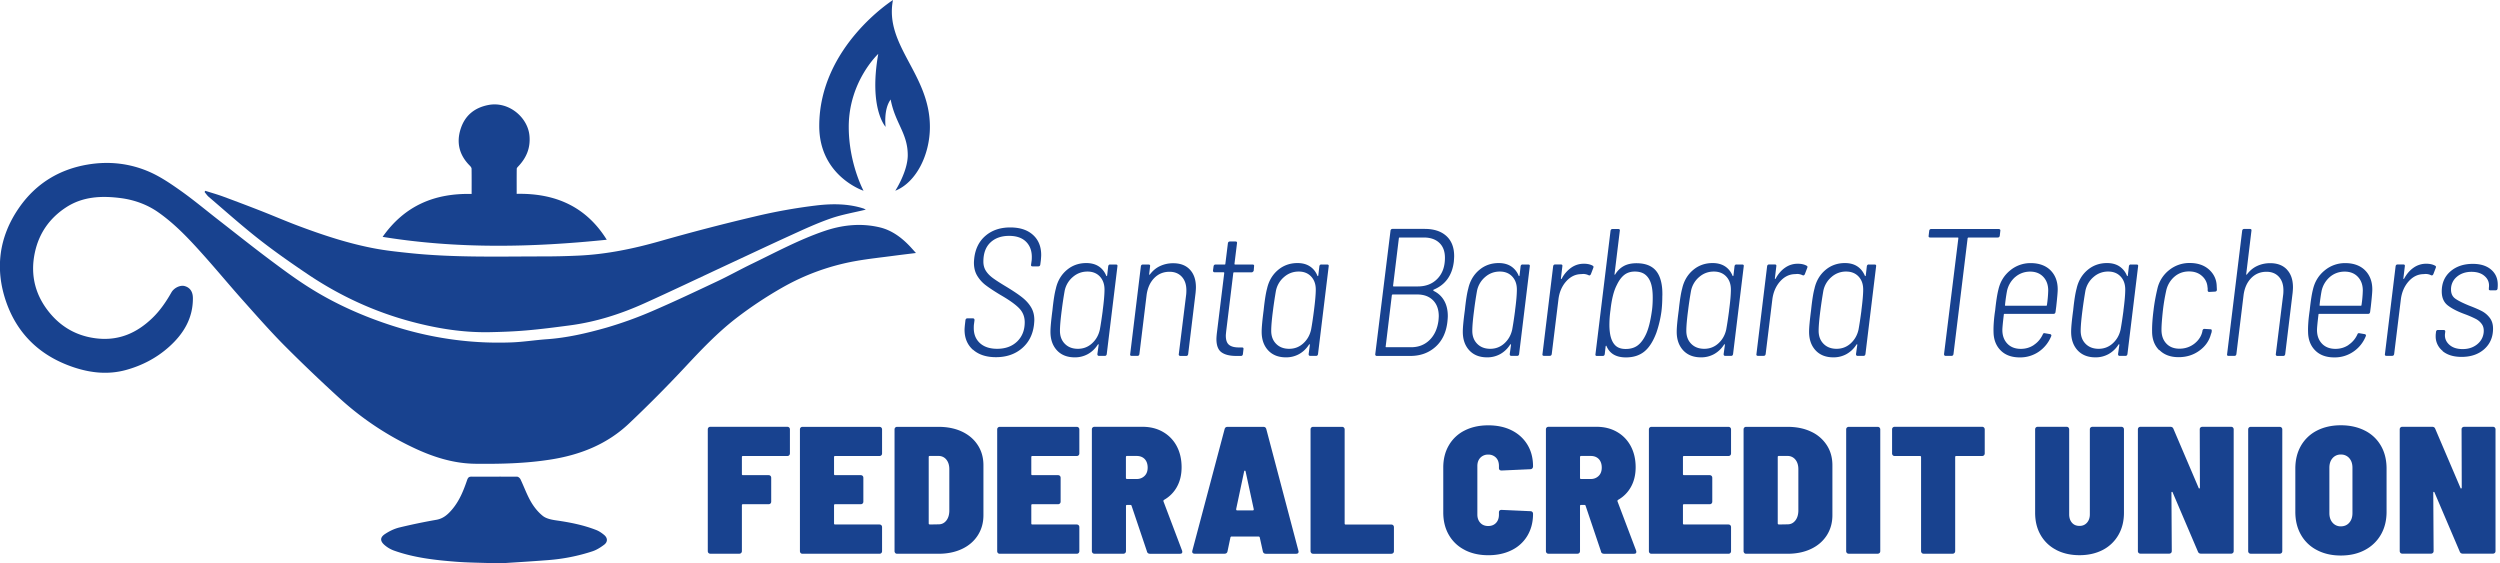 <svg width="213" height="48" fill="none" xmlns="http://www.w3.org/2000/svg"><g clip-path="url(#clip0_455_46648)"><g clip-path="url(#clip1_455_46648)" fill="#18428F"><path d="M78.039 21.556c-.67.082-1.26.153-1.848.23-1.077.144-2.164.258-3.231.445a19.526 19.526 0 00-6.324 2.279 34.25 34.25 0 00-3.935 2.618c-1.594 1.235-2.987 2.705-4.366 4.184a110.826 110.826 0 01-4.73 4.759c-1.885 1.79-4.198 2.7-6.759 3.092-2.106.326-4.212.373-6.333.35-1.924-.02-3.705-.604-5.419-1.432a25.305 25.305 0 01-6.209-4.193 136.997 136.997 0 01-4.672-4.467c-1.254-1.268-2.432-2.613-3.624-3.949-1.106-1.245-2.168-2.528-3.279-3.767-1.173-1.312-2.38-2.605-3.83-3.62-.947-.665-2.048-1.057-3.188-1.206-1.632-.21-3.25-.148-4.696.81-1.388.918-2.274 2.197-2.623 3.814-.431 1.992.062 3.782 1.388 5.305 1 1.148 2.288 1.833 3.83 2.02 1.886.23 3.427-.426 4.772-1.714.675-.646 1.188-1.403 1.642-2.202.22-.388.757-.646 1.135-.536.455.129.69.483.694 1.02.014 1.718-.8 3.049-2.02 4.145-1.058.953-2.307 1.604-3.681 1.982-1.484.407-2.954.263-4.395-.21-2.829-.93-4.83-2.777-5.811-5.587-.991-2.853-.604-5.61 1.139-8.086 1.412-2.005 3.384-3.216 5.83-3.623 1.82-.302 3.59-.096 5.257.636.952.421 1.838 1.03 2.695 1.637 1.115.795 2.168 1.68 3.25 2.518 1.427 1.111 2.84 2.236 4.285 3.318 1.134.847 2.278 1.7 3.48 2.446 1.714 1.072 3.533 1.939 5.428 2.647 1.94.723 3.916 1.274 5.96 1.6a28.8 28.8 0 005.74.353c.991-.038 1.982-.196 2.973-.268 1.747-.12 3.442-.517 5.108-.99a33.47 33.47 0 003.844-1.384c1.886-.81 3.743-1.69 5.6-2.566.996-.469 1.959-1.01 2.95-1.489 2.03-.981 4.02-2.058 6.165-2.79 1.551-.532 3.155-.695 4.754-.307.962.235 1.776.819 2.47 1.537.177.182.34.373.58.636"/><path d="M17.473 16.252c.527.168 1.058.316 1.575.508 1.087.402 2.173.813 3.25 1.235 1.106.435 2.198.91 3.313 1.32 2.044.762 4.117 1.437 6.261 1.844.996.191 2.006.297 3.011.402 3.72.392 7.454.292 11.183.287a66.9 66.9 0 003.26-.072c2.341-.11 4.62-.579 6.874-1.22a180 180 0 018.071-2.102 46.365 46.365 0 015.31-.953c1.316-.153 2.675-.157 3.977.259.067.024.13.062.21.1-1.014.25-2.029.417-2.991.752-1.159.402-2.279.92-3.399 1.432-1.9.866-3.791 1.761-5.687 2.642-2.255 1.053-4.505 2.125-6.774 3.15-2.034.919-4.15 1.594-6.366 1.886-1.236.163-2.47.325-3.71.43-1.054.092-2.116.13-3.174.15-2.221.038-4.395-.312-6.535-.877-3.216-.847-6.194-2.226-8.947-4.083-1.402-.948-2.795-1.92-4.126-2.963-1.47-1.154-2.863-2.399-4.28-3.61-.134-.115-.234-.273-.35-.407.02-.033.04-.072.058-.105"/><path d="M32.595 20.187c1.891-2.686 4.452-3.734 7.588-3.662 0-.732.005-1.436-.005-2.145 0-.09-.081-.196-.153-.268-.89-.89-1.159-1.948-.776-3.135.369-1.144 1.187-1.81 2.38-2.035 1.737-.325 3.355 1.077 3.484 2.643.087 1.024-.258 1.843-.933 2.566-.062.067-.148.148-.153.225-.01.694-.005 1.388-.005 2.14 3.255-.068 5.898 1.057 7.674 3.91-6.348.652-12.676.795-19.091-.244M42.538 48c-1.541-.057-2.643-.057-3.734-.144-1.78-.138-3.557-.344-5.251-.952a2.547 2.547 0 01-.824-.498c-.354-.326-.344-.627.062-.9.374-.249.805-.46 1.24-.565a50.514 50.514 0 013.155-.656c.584-.105.967-.45 1.326-.871.627-.737.977-1.608 1.283-2.504.081-.234.163-.301.392-.301 1.293.005 2.586-.005 3.873.005.1 0 .24.124.287.225.302.631.537 1.302.886 1.905.263.455.613.895 1.02 1.216.297.234.746.32 1.144.378 1.168.167 2.312.392 3.413.823.24.096.47.254.67.422.302.258.311.588-.014.833-.307.23-.647.445-1.005.56-1.23.402-2.494.65-3.782.746-1.527.12-3.06.206-4.146.283M76.086 0S69.8 3.973 69.8 10.737c0 4.275 3.773 5.515 3.773 5.515s-1.26-2.331-1.26-5.443c0-3.887 2.514-6.218 2.514-6.218-.819 4.667.627 6.218.627 6.218s-.196-1.474.43-2.331c.379 2.02 1.456 2.872 1.456 4.74 0 1.397-1.063 3.034-1.063 3.034 1.762-.699 2.95-3.03 2.95-5.443 0-4.51-3.898-6.922-3.146-10.809m6.817 29.804c-.479-.426-.718-.995-.718-1.709 0-.081.01-.215.028-.402l.048-.416c.02-.106.077-.153.168-.153h.464c.091 0 .14.052.14.153l-.049.368c-.01.072-.014.178-.014.311 0 .537.177.963.531 1.284.355.32.843.478 1.46.478.714 0 1.278-.21 1.71-.627.425-.416.64-.962.64-1.632 0-.465-.152-.857-.464-1.183-.31-.325-.842-.708-1.608-1.149-.546-.33-.967-.608-1.259-.833a2.877 2.877 0 01-.718-.804c-.187-.311-.278-.68-.278-1.11 0-.082.01-.216.029-.402.1-.814.43-1.451.981-1.91.55-.46 1.245-.69 2.078-.69.833 0 1.47.21 1.939.632.469.421.703.996.703 1.714 0 .09-.01.244-.028.45l-.048.368c-.02.106-.077.153-.168.153h-.493c-.1 0-.143-.052-.124-.153l.048-.34c.01-.071.014-.177.014-.31 0-.546-.168-.982-.503-1.308-.335-.325-.809-.488-1.431-.488-.67 0-1.202.192-1.599.57-.397.383-.593.919-.593 1.623 0 .296.071.56.21.78.139.22.335.426.594.617.258.192.646.44 1.158.747.575.35 1.025.651 1.345.905.321.254.57.531.757.842.186.312.277.67.277 1.082 0 .082-.01.216-.028.402-.1.848-.446 1.518-1.03 2.016-.584.498-1.32.751-2.216.751-.823 0-1.474-.215-1.953-.641m11.053-3.346c.105-.78.153-1.374.153-1.776 0-.455-.134-.824-.392-1.106-.264-.283-.618-.426-1.058-.426-.474 0-.89.153-1.25.464a2.084 2.084 0 00-.694 1.173 32.344 32.344 0 00-.249 1.652c-.1.77-.153 1.36-.153 1.761 0 .455.139.824.417 1.106.277.282.646.426 1.11.426.465 0 .867-.153 1.207-.464.34-.311.56-.7.665-1.173.081-.44.163-.99.249-1.637m.632-3.906h.493c.1 0 .144.052.124.153l-.91 7.477c-.018.105-.076.153-.167.153h-.493c-.09 0-.139-.052-.139-.153l.11-.79c0-.028-.01-.048-.023-.048-.015 0-.034.01-.053.034-.225.35-.508.617-.843.804a2.26 2.26 0 01-1.12.278c-.636 0-1.144-.197-1.513-.594-.368-.397-.555-.924-.555-1.584 0-.369.058-.977.168-1.824.09-.876.191-1.494.292-1.853.143-.646.45-1.173.919-1.575.469-.402 1.029-.603 1.675-.603.412 0 .761.091 1.053.278.288.186.503.454.647.804.01.02.024.029.038.029.014 0 .029-.015.038-.048l.091-.79c.02-.105.077-.153.173-.153m6.792.445c.34.364.508.866.508 1.508 0 .105-.01.258-.029.464l-.632 5.223c-.019.105-.076.153-.167.153h-.493c-.053 0-.091-.014-.115-.048a.123.123 0 01-.024-.11l.632-5.098a3.28 3.28 0 00.014-.34c0-.483-.129-.866-.388-1.149-.258-.282-.608-.426-1.048-.426-.517 0-.948.177-1.297.531-.35.355-.565.829-.651 1.413l-.618 5.07c-.019.104-.076.152-.167.152h-.493c-.101 0-.144-.052-.125-.153l.91-7.477c.019-.106.076-.153.167-.153h.493c.1 0 .144.052.125.153l-.077.665c0 .062.02.072.062.029.24-.32.527-.56.867-.718.34-.158.713-.24 1.11-.24.618 0 1.097.182 1.436.551zm5.362.177a.139.139 0 01-.11.048h-1.484s-.038 0-.053.014a.054.054 0 00-.024.048l-.603 4.945c-.019.187-.033.316-.033.388 0 .373.091.632.272.78.182.149.46.225.843.225h.263c.101 0 .144.053.125.153l-.048.417c-.019.105-.077.153-.168.153h-.387c-.556 0-.977-.1-1.269-.311-.287-.206-.431-.584-.431-1.13 0-.09.01-.254.034-.479l.632-5.146c0-.043-.02-.062-.063-.062h-.756c-.091 0-.139-.053-.139-.153l.048-.354c.019-.106.077-.153.172-.153h.771c.043 0 .062-.02.062-.063l.216-1.747c.019-.105.076-.153.172-.153h.479c.1 0 .143.053.124.153l-.215 1.747c0 .043.019.063.062.063h1.484c.101 0 .144.052.124.153l-.028.354a.189.189 0 01-.062.105m5.194 3.294c.1-.78.153-1.374.153-1.776 0-.455-.13-.824-.393-1.106-.263-.283-.617-.426-1.058-.426-.474 0-.89.153-1.249.464a2.082 2.082 0 00-.694 1.173 37.542 37.542 0 00-.249 1.652c-.101.77-.153 1.36-.153 1.761 0 .455.138.824.416 1.106.278.282.646.426 1.111.426.464 0 .866-.153 1.206-.464.34-.311.56-.7.665-1.173.082-.44.163-.99.245-1.637zm.636-3.906h.493c.101 0 .144.052.125.153l-.91 7.477c-.019.105-.076.153-.167.153h-.493c-.091 0-.139-.052-.139-.153l.105-.79c0-.028-.009-.048-.024-.048-.014 0-.033.01-.053.034-.225.35-.507.617-.842.804a2.261 2.261 0 01-1.12.278c-.637 0-1.144-.197-1.513-.594-.369-.397-.555-.924-.555-1.584 0-.369.057-.977.167-1.824.091-.876.192-1.494.292-1.853.144-.646.45-1.173.919-1.575.47-.402 1.03-.603 1.676-.603.412 0 .761.091 1.048.278.288.186.508.454.647.804.009.02.023.029.038.029.014 0 .029-.015.038-.048l.091-.79c.019-.105.077-.153.172-.153m6.602-2.236l-.493 4.045c0 .043.014.063.048.063h2.053c.699 0 1.259-.22 1.685-.666.426-.445.632-1.034.632-1.776 0-.546-.158-.972-.479-1.273-.32-.302-.761-.455-1.326-.455h-2.053c-.043 0-.062.02-.062.062m2.599 8.684c.416-.402.67-.948.766-1.637a4.58 4.58 0 00.029-.402c0-.575-.163-1.03-.493-1.36-.331-.33-.776-.493-1.346-.493h-2.082c-.034 0-.057.02-.077.062l-.526 4.37s-.01.025 0 .04c.009.014.024.023.048.023h2.116c.627 0 1.148-.2 1.565-.603zm.345-4.203c.392.187.694.46.904.828.211.364.316.804.316 1.321 0 .091-.009.254-.033.479-.101.914-.441 1.632-1.02 2.15-.579.516-1.292.77-2.144.77h-2.844c-.053 0-.091-.014-.115-.048a.126.126 0 01-.024-.11l1.298-10.508a.164.164 0 01.172-.158h2.733c.795 0 1.412.202 1.853.604.44.402.665.971.665 1.713 0 .091-.009.254-.028.48-.072.588-.254 1.076-.541 1.474-.288.397-.68.698-1.173.904-.043.03-.048.063-.015.091m6.946 1.676c.106-.78.154-1.374.154-1.776 0-.455-.13-.824-.393-1.106-.263-.283-.617-.426-1.058-.426-.474 0-.89.153-1.249.464a2.082 2.082 0 00-.694 1.173 31.262 31.262 0 00-.249 1.652c-.101.77-.154 1.36-.154 1.761 0 .455.139.824.417 1.106.278.282.651.426 1.111.426.459 0 .866-.153 1.206-.464.34-.311.56-.7.665-1.173.082-.44.163-.99.249-1.637m.632-3.906h.493c.101 0 .144.052.125.153l-.91 7.477c-.019.105-.076.153-.167.153h-.494c-.09 0-.138-.052-.138-.153l.11-.79c0-.028-.01-.048-.024-.048-.015 0-.034.01-.053.034-.225.35-.507.617-.842.804a2.262 2.262 0 01-1.121.278c-.636 0-1.144-.197-1.512-.594-.369-.397-.556-.924-.556-1.584 0-.369.058-.977.173-1.824.091-.876.191-1.494.292-1.853.143-.646.45-1.173.919-1.575.469-.402 1.029-.603 1.675-.603.412 0 .762.091 1.054.278a1.7 1.7 0 01.646.804c.009.02.024.029.038.029.014 0 .029-.015.038-.048l.091-.79c.02-.105.077-.153.168-.153m5.974.11c.072.033.086.09.048.187l-.201.526c-.053.105-.12.134-.201.091a1.064 1.064 0 00-.479-.105l-.172.014c-.484.01-.905.22-1.269.632-.359.412-.574.92-.646 1.527l-.57 4.648c-.019.106-.076.154-.172.154h-.493c-.1 0-.144-.053-.124-.154l.909-7.477c.019-.105.077-.153.168-.153h.493c.1 0 .143.052.124.153l-.124 1.034c0 .029.009.048.033.048s.034-.015.048-.048a2.63 2.63 0 01.804-.92c.321-.22.675-.33 1.068-.33.311 0 .56.058.756.168m5.051 3.792c.043-.33.062-.685.062-1.068 0-.464-.043-.838-.125-1.13-.1-.359-.268-.632-.493-.818-.225-.187-.531-.278-.909-.278-.359 0-.661.1-.905.292-.244.196-.45.479-.627.852-.259.493-.44 1.211-.541 2.15a9.02 9.02 0 00-.091 1.249c0 .297.024.589.077.866.081.393.225.685.43.886.206.201.498.302.881.302.412 0 .752-.101 1.02-.302.268-.201.498-.508.694-.92.225-.463.402-1.158.527-2.086m.88-1.245c0 .493-.023.948-.076 1.36a9.51 9.51 0 01-.431 1.81c-.278.741-.622 1.277-1.034 1.607-.412.33-.933.494-1.561.494-.833 0-1.383-.321-1.651-.958-.01-.029-.024-.043-.038-.038-.015.005-.029.024-.039.053l-.076.665c-.019.105-.077.153-.173.153h-.493c-.105 0-.143-.053-.124-.153l1.283-10.508c.019-.105.076-.153.172-.153h.493c.101 0 .144.053.125.153l-.45 3.691c0 .029.009.048.024.053.014.005.028-.01.038-.038.196-.312.435-.546.728-.704.287-.158.651-.24 1.081-.24.68 0 1.202.178 1.561.532.359.354.574.914.632 1.675.009.115.014.292.014.541m5.682 1.269c.106-.78.154-1.374.154-1.776 0-.455-.13-.824-.393-1.106-.263-.283-.617-.426-1.058-.426-.474 0-.89.153-1.249.464a2.082 2.082 0 00-.694 1.173 31.262 31.262 0 00-.249 1.652c-.101.77-.153 1.36-.153 1.761 0 .455.138.824.416 1.106.278.282.651.426 1.111.426.459 0 .866-.153 1.206-.464.34-.311.56-.7.665-1.173.082-.44.163-.99.249-1.637m.627-3.906h.493c.101 0 .144.052.125.153l-.91 7.477c-.019.105-.076.153-.172.153h-.493c-.091 0-.139-.052-.139-.153l.11-.79c0-.028-.009-.048-.024-.048-.014 0-.033.01-.052.034a2.37 2.37 0 01-.843.804 2.259 2.259 0 01-1.12.278c-.637 0-1.144-.197-1.513-.594-.368-.397-.555-.924-.555-1.584 0-.369.057-.977.172-1.824.091-.876.192-1.494.292-1.853.144-.646.45-1.173.919-1.575.47-.402 1.03-.603 1.676-.603.412 0 .761.091 1.053.278.287.186.503.454.646.804.01.02.024.029.039.029.014 0 .028-.015.038-.048l.091-.79c.019-.105.076-.153.167-.153m5.979.11c.072.033.087.09.048.187l-.201.526c-.052.105-.119.134-.201.091a1.061 1.061 0 00-.479-.105l-.172.014c-.483.01-.905.22-1.268.632-.36.412-.575.92-.652 1.527l-.569 4.648c-.019.106-.077.154-.168.154h-.493c-.1 0-.143-.053-.124-.154l.909-7.477c.019-.105.077-.153.168-.153h.493c.1 0 .144.052.124.153l-.124 1.034c0 .029.009.048.029.048.019 0 .033-.015.047-.048.216-.393.484-.699.805-.92.32-.22.675-.33 1.067-.33.311 0 .56.058.757.168m4.667 3.806c.101-.78.153-1.374.153-1.776 0-.455-.129-.824-.392-1.106-.264-.283-.618-.426-1.058-.426a1.85 1.85 0 00-1.25.464 2.087 2.087 0 00-.694 1.173 39.114 39.114 0 00-.249 1.652c-.1.77-.153 1.36-.153 1.761 0 .455.139.824.417 1.106.277.282.651.426 1.11.426.46 0 .867-.153 1.207-.464.339-.311.56-.7.665-1.173.081-.44.163-.99.249-1.637m.632-3.906h.493c.1 0 .143.052.124.153l-.909 7.477c-.019.105-.077.153-.173.153h-.493c-.091 0-.139-.052-.139-.153l.111-.79c0-.028-.01-.048-.024-.048-.015 0-.034.01-.053.034a2.36 2.36 0 01-.843.804 2.259 2.259 0 01-1.12.278c-.636 0-1.144-.197-1.512-.594-.369-.397-.556-.924-.556-1.584 0-.369.058-.977.168-1.824.091-.876.191-1.494.292-1.853.143-.646.45-1.173.919-1.575.469-.402 1.029-.603 1.675-.603.412 0 .762.091 1.049.278.287.186.502.454.651.804.009.02.024.029.038.029.014 0 .029-.015.038-.048l.091-.79c.02-.105.077-.153.173-.153m11.177-2.978c.024.029.034.067.024.11l-.047.417c-.02.105-.077.153-.173.153h-2.489c-.029 0-.058.02-.077.062l-1.206 9.871c-.019.105-.077.153-.172.153h-.493c-.091 0-.139-.052-.139-.153l1.22-9.87s-.004-.04-.014-.049a.04.04 0 00-.029-.014h-2.364c-.101 0-.144-.053-.125-.153l.048-.417c.019-.105.077-.153.167-.153h5.75c.052 0 .091.014.115.048m1.302 4.036a2.188 2.188 0 00-.704 1.182c-.072.383-.129.785-.172 1.206-.01.043.005.063.048.063h3.461c.043 0 .062-.02.062-.063a9.79 9.79 0 00.11-1.235c0-.474-.139-.861-.416-1.158-.278-.297-.656-.45-1.125-.45-.47 0-.905.153-1.259.455m1.579 5.792c.331-.22.58-.517.757-.89.028-.091.091-.13.186-.106l.45.077c.043.01.067.033.087.072a.124.124 0 01-.01.114 2.912 2.912 0 01-1.048 1.307 2.798 2.798 0 01-1.623.489c-.69 0-1.235-.197-1.628-.594-.397-.397-.598-.92-.608-1.57-.009-.25 0-.531.024-.857.024-.326.062-.656.115-.996.081-.77.172-1.364.278-1.776.153-.66.483-1.197.991-1.613a2.7 2.7 0 011.776-.627c.679 0 1.268.206 1.675.617.407.412.608.953.608 1.623 0 .225-.043.713-.124 1.45l-.063.48c-.019.105-.076.153-.172.153h-4.17c-.043 0-.062.019-.062.062-.081.68-.124 1.12-.124 1.311 0 .484.143.872.426 1.168.282.293.665.441 1.149.441.411 0 .785-.11 1.11-.33m7.631-2.949c.105-.78.153-1.374.153-1.776 0-.455-.129-.824-.392-1.106-.264-.283-.618-.426-1.058-.426a1.85 1.85 0 00-1.25.464 2.087 2.087 0 00-.694 1.173 39.114 39.114 0 00-.249 1.652c-.1.77-.153 1.36-.153 1.761 0 .455.139.824.416 1.106.278.282.652.426 1.111.426.46 0 .867-.153 1.206-.464.34-.311.561-.7.666-1.173.081-.44.163-.99.249-1.637m.627-3.906h.493c.1 0 .144.052.124.153l-.909 7.477c-.019.105-.077.153-.168.153h-.493c-.091 0-.139-.052-.139-.153l.111-.79c0-.028-.01-.048-.024-.048-.015 0-.034.01-.053.034a2.37 2.37 0 01-.843.804 2.259 2.259 0 01-1.12.278c-.636 0-1.144-.197-1.513-.594-.368-.397-.555-.924-.555-1.584 0-.369.058-.977.173-1.824.09-.876.191-1.494.292-1.853.143-.646.45-1.173.919-1.575.469-.402 1.029-.603 1.675-.603.412 0 .761.091 1.049.278a1.7 1.7 0 01.646.804c.009.02.024.029.038.029.014 0 .029-.015.038-.048l.091-.79c.019-.105.077-.153.168-.153m2.413 7.305c-.403-.407-.604-.938-.604-1.599-.009-.503.034-1.11.125-1.824.062-.536.167-1.14.325-1.81a2.796 2.796 0 01.991-1.584 2.742 2.742 0 011.776-.613c.68 0 1.231.192 1.647.57.416.383.632.857.641 1.422l.015.277c0 .1-.053.158-.153.168l-.493.029c-.091 0-.139-.048-.139-.14v-.138a.426.426 0 00-.015-.125 1.357 1.357 0 00-.464-.952c-.287-.263-.661-.393-1.111-.393-.483 0-.9.153-1.249.455a2.173 2.173 0 00-.694 1.183c-.125.57-.216 1.12-.278 1.651-.081.742-.124 1.302-.124 1.685 0 .484.134.871.411 1.168.273.292.647.44 1.121.44s.904-.143 1.268-.425c.359-.283.589-.628.68-1.03l.014-.09c.029-.106.091-.149.187-.14l.493.03c.038 0 .072.014.091.038.019.023.024.057.014.1v.062l-.028.125-.029.062c-.144.575-.469 1.053-.981 1.427-.513.378-1.106.564-1.786.564-.68 0-1.235-.2-1.637-.612m10.876-6.841c.34.364.508.866.508 1.508 0 .105-.01.258-.029.464l-.632 5.223c-.019.105-.077.153-.168.153h-.493c-.052 0-.091-.014-.115-.048a.126.126 0 01-.024-.11l.632-5.098c.01-.082.015-.196.015-.34 0-.483-.13-.866-.388-1.149-.259-.282-.608-.426-1.053-.426-.517 0-.948.177-1.297.531-.35.355-.565.829-.651 1.413l-.618 5.07c-.019.104-.077.152-.172.152h-.493c-.106 0-.144-.052-.125-.153l1.283-10.508c.019-.105.077-.153.172-.153h.493c.101 0 .144.053.125.153l-.445 3.691c0 .063.019.072.062.03.239-.322.527-.561.866-.719.34-.158.714-.24 1.111-.24.618 0 1.096.183 1.436.551m3.653.623a2.182 2.182 0 00-.704 1.182c-.072.383-.129.785-.172 1.206-.01.043.004.063.048.063h3.461c.043 0 .062-.02.062-.063a9.79 9.79 0 00.11-1.235c0-.474-.139-.861-.417-1.158-.277-.297-.655-.45-1.129-.45s-.905.153-1.259.455zm1.584 5.792c.331-.22.584-.517.757-.89.028-.091.091-.13.186-.106l.45.077a.11.11 0 01.086.072.121.121 0 01-.009.114 2.864 2.864 0 01-1.053 1.307 2.798 2.798 0 01-1.623.489c-.689 0-1.235-.197-1.628-.594-.397-.397-.598-.92-.608-1.57-.009-.25 0-.531.024-.857.024-.326.067-.656.115-.996.082-.77.172-1.364.278-1.776.153-.66.483-1.197.991-1.613a2.7 2.7 0 011.776-.627c.679 0 1.268.206 1.675.617.407.412.613.953.613 1.623 0 .225-.043.713-.125 1.45l-.062.48c-.019.105-.076.153-.167.153h-4.17c-.043 0-.062.019-.062.062-.081.68-.125 1.12-.125 1.311 0 .484.144.872.427 1.168.282.293.665.441 1.148.441.412 0 .781-.11 1.111-.33m7.382-6.75c.071.033.086.09.047.187l-.201.526c-.052.105-.119.134-.201.091a1.06 1.06 0 00-.478-.105l-.173.014c-.483.01-.904.22-1.268.632-.359.412-.575.92-.651 1.527l-.57 4.648c-.019.106-.077.154-.168.154h-.493c-.1 0-.143-.053-.124-.154l.909-7.477c.02-.105.077-.153.168-.153h.493c.101 0 .144.052.125.153l-.125 1.034c0 .029.01.048.029.048.019 0 .033-.015.048-.048.215-.393.483-.699.804-.92a1.84 1.84 0 011.067-.33c.312 0 .561.058.757.168m.651 7.267a1.567 1.567 0 01-.603-1.269c0-.105.005-.182.014-.23l.014-.138c.02-.106.077-.154.168-.154h.479c.052 0 .091.015.115.048.024.03.033.067.024.11l-.015.125c-.052.369.062.69.34.953s.665.392 1.159.392c.493 0 .89-.134 1.22-.392.331-.264.522-.599.57-1.01.029-.288-.019-.527-.153-.719a1.425 1.425 0 00-.527-.454 8.501 8.501 0 00-.929-.402c-.617-.226-1.101-.474-1.445-.742-.345-.268-.517-.666-.517-1.192 0-.709.244-1.279.742-1.71.493-.425 1.13-.64 1.9-.64.661 0 1.178.162 1.561.487.383.326.569.757.569 1.288 0 .125-.004.215-.014.278v.048c-.019.105-.076.153-.172.153h-.445c-.106 0-.144-.053-.125-.153v-.063c.053-.392-.057-.718-.335-.971-.273-.259-.656-.388-1.149-.388s-.919.143-1.249.426a1.366 1.366 0 00-.493 1.091c0 .34.124.599.368.771.249.177.637.369 1.173.589.431.163.785.316 1.058.455s.503.33.694.579c.192.244.287.555.287.924 0 .723-.249 1.302-.742 1.747-.493.44-1.139.665-1.934.665-.679 0-1.22-.162-1.622-.493M67.24 38.79c-.044.043-.096.062-.173.062h-3.768c-.062 0-.09.029-.09.09v1.451c0 .063.028.091.09.091h2.179c.071 0 .129.02.167.063.043.043.062.095.062.172v2.01c0 .072-.019.13-.062.168a.227.227 0 01-.167.062h-2.179c-.062 0-.09.029-.09.091v3.892a.23.23 0 01-.063.172.232.232 0 01-.172.063h-2.441c-.072 0-.13-.02-.168-.063-.043-.043-.062-.095-.062-.172v-10.35c0-.071.019-.129.062-.167.038-.043.096-.062.167-.062h6.535c.072 0 .13.019.172.062a.22.22 0 01.062.167v2.025c0 .072-.019.13-.062.168m7.851.005c-.043.043-.096.062-.172.062H71.15c-.062 0-.09.029-.09.09v1.451c0 .063.028.091.09.091h2.178c.072 0 .13.02.168.063.043.043.062.095.062.172v2.01c0 .072-.019.13-.062.168a.227.227 0 01-.168.062H71.15c-.062 0-.09.029-.09.091v1.546c0 .063.028.091.09.091h3.768c.072 0 .129.02.172.063.043.043.062.095.062.172v2.025c0 .072-.019.13-.062.172-.043.043-.096.062-.172.062h-6.535c-.072 0-.129-.019-.167-.062-.043-.043-.062-.096-.062-.172v-10.35c0-.072.019-.13.062-.167a.22.22 0 01.167-.063h6.535c.072 0 .129.02.172.063a.22.22 0 01.062.167v2.025c0 .072-.019.13-.062.168zm4.126 5.897l.757-.014c.258 0 .469-.1.641-.306.168-.206.259-.48.268-.819v-3.571c0-.34-.086-.613-.253-.819a.824.824 0 00-.67-.31h-.743c-.062 0-.09.028-.09.09v5.654c0 .062.033.09.09.09m-2.939 2.432a.22.22 0 01-.062-.167v-10.35c0-.072.02-.13.062-.167a.22.22 0 01.168-.063h3.509c.76 0 1.431.134 2.01.407.575.273 1.025.656 1.345 1.154.321.493.48 1.068.48 1.714v4.246c0 .65-.159 1.22-.48 1.723-.32.498-.766.886-1.345 1.159s-1.244.411-2.01.411h-3.51c-.071 0-.129-.019-.167-.062m15.62-8.329c-.043.043-.095.062-.172.062h-3.767c-.063 0-.091.029-.091.09v1.451c0 .063.028.091.09.091h2.179c.072 0 .13.02.167.063.044.043.063.095.063.172v2.01c0 .072-.02.13-.063.168a.22.22 0 01-.167.062h-2.178c-.063 0-.091.029-.091.091v1.546c0 .063.028.091.09.091h3.768c.072 0 .13.02.172.063.044.043.063.095.063.172v2.025a.23.23 0 01-.063.172c-.043.043-.095.062-.172.062h-6.534c-.072 0-.13-.019-.168-.062-.043-.043-.062-.096-.062-.172v-10.35c0-.072.02-.13.062-.167a.22.22 0 01.168-.063h6.534c.072 0 .13.02.172.063a.22.22 0 01.063.167v2.025c0 .072-.02.13-.063.168zm4.031.153v1.776c0 .062.034.09.091.09h.819a.916.916 0 00.68-.262c.177-.173.263-.412.263-.709s-.086-.55-.254-.728c-.168-.172-.397-.263-.69-.263h-.818c-.062 0-.09.029-.09.091m1.794 8.052l-1.311-3.892c-.01-.053-.048-.077-.11-.077h-.278c-.062 0-.091.03-.091.091v3.83c0 .072-.02.13-.062.172a.231.231 0 01-.173.063h-2.441c-.072 0-.13-.02-.168-.063a.244.244 0 01-.062-.172v-10.35c0-.071.02-.129.063-.167a.22.22 0 01.167-.062h4.079c.66 0 1.24.143 1.747.435a3.01 3.01 0 011.173 1.211c.277.522.416 1.12.416 1.8 0 .627-.129 1.183-.392 1.661a2.834 2.834 0 01-1.106 1.12c-.043.03-.058.072-.048.125l1.589 4.203c.01.029.015.067.015.11 0 .105-.067.153-.201.153h-2.547c-.134 0-.22-.062-.263-.186m7.606-3.585c0 .052.034.076.091.076h1.312c.072 0 .1-.034.091-.11l-.694-3.212c-.01-.044-.029-.063-.063-.063-.033 0-.052.02-.062.063l-.68 3.212v.033h.005zm2.269 3.566l-.263-1.188c-.019-.052-.053-.076-.091-.076h-2.317c-.043 0-.072.024-.091.076l-.249 1.188c-.029.134-.119.2-.263.2h-2.532c-.082 0-.144-.023-.178-.066-.038-.048-.043-.11-.023-.192l2.747-10.35c.034-.134.115-.2.249-.2h3.059c.134 0 .216.066.249.2l2.733 10.35s.015.048.015.077c0 .124-.072.186-.216.186h-2.565c-.144 0-.23-.067-.264-.2m4.127.133a.22.22 0 01-.062-.167v-10.35c0-.072.019-.13.062-.167.038-.044.096-.063.167-.063h2.442a.23.23 0 01.172.063.22.22 0 01.062.167v8.004c0 .062.034.091.091.091h3.878c.072 0 .129.02.167.062.043.043.063.096.063.173v2.025c0 .071-.02.129-.063.167a.226.226 0 01-.167.062h-6.645c-.071 0-.129-.019-.167-.062m13.068-.268a3.23 3.23 0 01-1.345-1.273c-.32-.55-.478-1.192-.478-1.925v-3.815c0-.723.158-1.355.478-1.9a3.196 3.196 0 011.345-1.26c.575-.291 1.245-.44 2.011-.44s1.431.144 2.001.431c.57.287 1.015.694 1.336 1.22.32.527.478 1.14.478 1.839 0 .072-.019.13-.062.177a.22.22 0 01-.172.072l-2.442.11c-.153 0-.229-.072-.229-.215v-.168c0-.297-.082-.536-.249-.709a.888.888 0 00-.666-.263.885.885 0 00-.67.268c-.172.182-.254.417-.254.704v4.14c0 .288.087.523.254.704.168.182.393.269.67.269.278 0 .498-.087.666-.264.167-.177.249-.411.249-.708v-.187c0-.144.076-.215.229-.215l2.442.11a.23.23 0 01.172.062c.043.043.062.096.062.172 0 .7-.162 1.317-.478 1.853a3.17 3.17 0 01-1.346 1.235c-.579.287-1.239.43-1.991.43s-1.431-.148-2.011-.45m9.828-7.912v1.776c0 .062.029.09.091.09h.819a.916.916 0 00.68-.262c.177-.173.263-.412.263-.709s-.086-.55-.254-.728c-.167-.172-.397-.263-.684-.263h-.819c-.062 0-.091.029-.091.091m1.786 8.052l-1.312-3.892c-.009-.053-.048-.077-.11-.077h-.278c-.062 0-.091.03-.091.091v3.83c0 .072-.019.13-.062.172-.043.044-.096.063-.172.063h-2.442c-.071 0-.129-.02-.167-.063-.043-.043-.062-.095-.062-.172v-10.35c0-.071.019-.129.062-.167.038-.043.096-.062.167-.062h4.079c.661 0 1.24.143 1.747.435.503.288.895.694 1.173 1.211.278.522.417 1.12.417 1.8 0 .627-.13 1.183-.393 1.661a2.827 2.827 0 01-1.106 1.12c-.043.03-.057.072-.048.125l1.59 4.203a.381.381 0 01.014.11c0 .105-.067.153-.201.153h-2.551c-.135 0-.221-.062-.264-.186m11.025-8.205c-.043.043-.096.062-.173.062h-3.772c-.062 0-.091.029-.091.09v1.451c0 .063.034.091.091.091h2.178c.072 0 .13.02.168.063.043.043.062.095.062.172v2.01c0 .072-.019.13-.062.168a.22.22 0 01-.168.062h-2.178c-.062 0-.091.029-.091.091v1.546c0 .063.034.091.091.091h3.772c.072 0 .13.02.173.063.043.043.062.095.062.172v2.025c0 .072-.019.13-.062.172-.043.043-.096.062-.173.062h-6.534c-.072 0-.129-.019-.167-.062-.044-.043-.063-.096-.063-.172v-10.35c0-.072.019-.13.063-.167a.219.219 0 01.167-.063h6.534c.072 0 .13.02.173.063a.22.22 0 01.062.167v2.025c0 .072-.019.13-.062.168zm4.126 5.897l.757-.014c.258 0 .469-.1.641-.306.172-.206.259-.48.273-.819v-3.571c0-.34-.086-.613-.254-.819a.83.83 0 00-.67-.31h-.742c-.062 0-.091.028-.091.09v5.654c0 .062.034.09.091.09m-2.939 2.432a.22.22 0 01-.062-.167v-10.35c0-.072.019-.13.062-.167.038-.044.096-.063.167-.063h3.509c.761 0 1.432.134 2.006.407a3.146 3.146 0 011.345 1.154c.321.493.479 1.068.479 1.714v4.246c0 .65-.158 1.22-.479 1.723-.32.498-.766.886-1.345 1.159-.574.273-1.245.411-2.006.411h-3.509c-.071 0-.129-.019-.167-.062m8.741-.005a.22.22 0 01-.062-.167v-10.35c0-.072.019-.13.062-.167a.22.22 0 01.167-.063h2.442a.23.23 0 01.172.063.237.237 0 01.062.167v10.35c0 .072-.019.13-.062.167a.23.23 0 01-.172.063h-2.442c-.071 0-.129-.02-.167-.063zm11.68-10.689a.237.237 0 01.063.167v2.025a.23.23 0 01-.063.173.23.23 0 01-.172.062h-2.192c-.063 0-.091.029-.091.09v8.005a.23.23 0 01-.063.167c-.043.044-.095.063-.172.063h-2.441c-.072 0-.13-.02-.168-.063a.241.241 0 01-.062-.167v-8.004c0-.062-.034-.091-.091-.091h-2.149c-.072 0-.13-.02-.168-.062a.232.232 0 01-.062-.173v-2.025c0-.071.019-.129.062-.167a.22.22 0 01.168-.062h7.429a.23.23 0 01.172.062zm6.157 10.426a3.207 3.207 0 01-1.331-1.268c-.316-.546-.469-1.178-.469-1.9v-7.09c0-.072.019-.13.062-.168.038-.043.096-.062.167-.062h2.442c.072 0 .129.019.167.062a.237.237 0 01.063.167v7.229c0 .297.081.536.239.718.158.182.373.268.641.268s.47-.09.632-.268c.163-.182.249-.421.249-.718v-7.229c0-.071.019-.129.062-.167a.242.242 0 01.168-.062h2.441c.072 0 .13.019.173.062a.22.22 0 01.062.167v7.09c0 .723-.158 1.355-.474 1.9a3.255 3.255 0 01-1.326 1.27c-.57.296-1.235.45-1.987.45-.751 0-1.412-.15-1.986-.45m12.298-10.427c.038-.043.096-.062.167-.062h2.427c.072 0 .13.019.168.062a.22.22 0 01.062.167v10.35c0 .072-.019.13-.062.168a.22.22 0 01-.168.062h-2.551c-.134 0-.22-.058-.263-.168l-2.15-5.036c-.009-.043-.029-.062-.062-.062-.034 0-.048.024-.048.077l.029 4.96c0 .07-.019.128-.062.167a.252.252 0 01-.168.062h-2.427c-.072 0-.129-.02-.168-.062a.22.22 0 01-.062-.168v-10.35c0-.071.019-.129.062-.167.039-.043.096-.062.168-.062h2.532c.134 0 .221.057.264.167l2.149 5.036c.01.043.029.058.062.053.029-.005.048-.034.048-.086l-.014-4.945c0-.072.019-.13.062-.168m4.127 10.694a.218.218 0 01-.063-.167v-10.35c0-.072.019-.13.063-.167.038-.044.095-.063.167-.063h2.441c.072 0 .13.02.173.063a.22.22 0 01.062.167v10.35c0 .072-.019.13-.062.167a.233.233 0 01-.173.063h-2.441c-.072 0-.129-.02-.167-.063zm8.549-2.58c.182-.206.273-.479.273-.818v-3.864c0-.34-.091-.612-.273-.818a.91.91 0 00-.718-.307.896.896 0 00-.704.307c-.181.206-.272.479-.272.818v3.864c0 .34.091.612.272.818a.9.9 0 00.704.311c.287 0 .536-.1.718-.31zm-2.757 2.331a3.257 3.257 0 01-1.36-1.306c-.32-.56-.478-1.212-.478-1.953v-3.677c0-.742.158-1.388.478-1.948a3.283 3.283 0 011.36-1.293c.589-.301 1.268-.455 2.039-.455.771 0 1.455.154 2.049.455a3.247 3.247 0 011.369 1.293c.321.555.479 1.206.479 1.948v3.676c0 .742-.163 1.394-.488 1.954a3.37 3.37 0 01-1.37 1.306c-.588.312-1.268.465-2.039.465-.771 0-1.45-.153-2.039-.465zm12.394-10.44a.219.219 0 01.167-.062h2.427c.072 0 .129.019.168.062a.22.22 0 01.062.167v10.35c0 .072-.019.13-.062.168a.24.24 0 01-.168.062h-2.551c-.134 0-.221-.058-.264-.168l-2.149-5.036c-.01-.043-.034-.062-.062-.062-.029 0-.048.024-.048.077l.029 4.96c0 .07-.02.128-.063.167a.238.238 0 01-.167.062h-2.427c-.072 0-.13-.02-.168-.062a.241.241 0 01-.062-.168v-10.35c0-.071.019-.129.062-.167a.22.22 0 01.168-.062h2.532c.134 0 .22.057.263.167l2.15 5.036c.009.043.033.058.062.053.029-.005.048-.034.048-.086l-.015-4.945c0-.072.02-.13.063-.168"/></g></g><defs><clipPath id="clip0_455_46648"><path fill="#fff" d="M0 0h212.819v48H0z"/></clipPath><clipPath id="clip1_455_46648"><path fill="#fff" d="M0 0h212.819v48H0z"/></clipPath></defs></svg>
